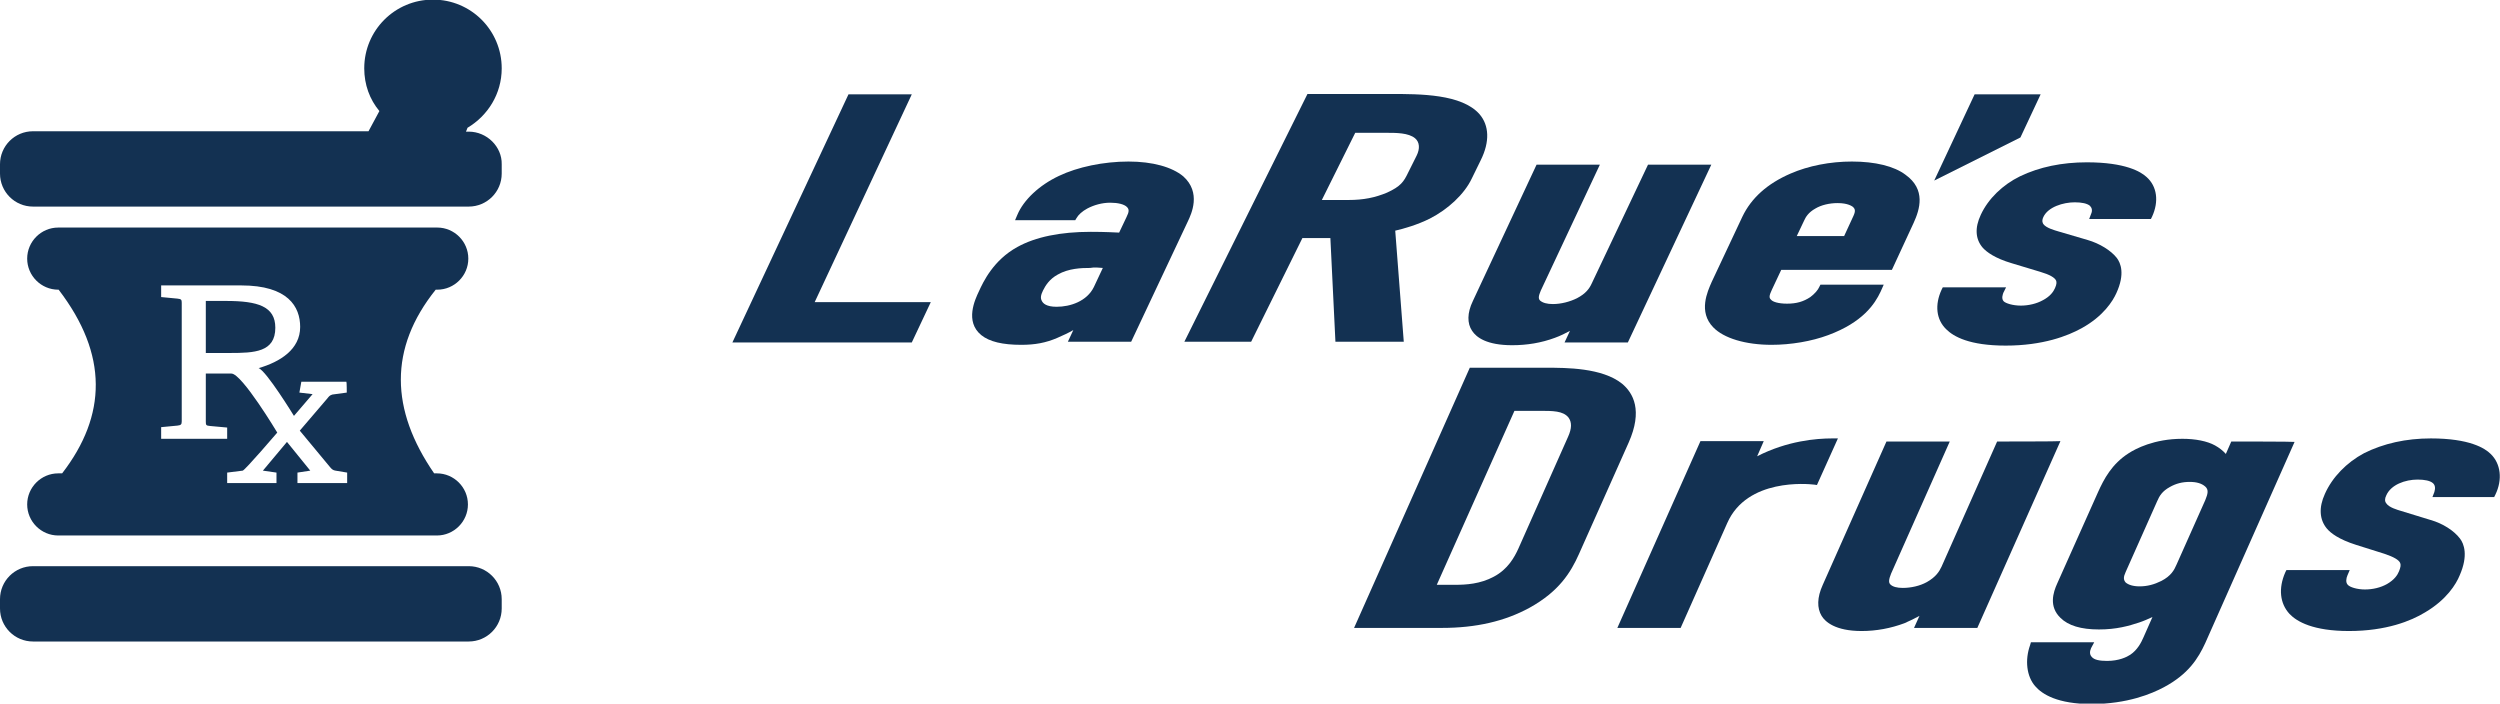 <?xml version="1.0" encoding="utf-8"?>
<!-- Generator: Adobe Illustrator 28.2.0, SVG Export Plug-In . SVG Version: 6.00 Build 0)  -->
<svg version="1.1" id="Layer_2_00000088101052357189481340000003607685123055000211_"
	 xmlns="http://www.w3.org/2000/svg" xmlns:xlink="http://www.w3.org/1999/xlink" x="0px" y="0px" viewBox="0 0 643.8 181.2"
	 style="enable-background:new 0 0 643.8 181.2;" xml:space="preserve">
<style type="text/css">
	.st0{fill:#133152;}
</style>
<path class="st0" d="M8.5,145.8h112.2c4.7,0,8.5,3.8,8.5,8.5v2.4c0,4.7-3.8,8.5-8.5,8.5H8.5c-4.7,0-8.5-3.8-8.5-8.5v-2.4
	C0,149.6,3.8,145.8,8.5,145.8z"/>
<path class="st0" d="M120.7,33.9h-0.7l0.4-1c5.2-3.1,8.8-8.7,8.8-15.3c0-9.8-7.9-17.7-17.7-17.7c-9.8,0-17.7,7.9-17.7,17.7
	c0,4.2,1.4,8,3.9,11l-2.8,5.2H8.5c-4.7,0-8.5,3.8-8.5,8.5v2.4c0,4.7,3.8,8.5,8.5,8.5h112.2c4.7,0,8.5-3.8,8.5-8.5v-2.4
	C129.3,37.8,125.4,33.9,120.7,33.9z"/>
<g>
	<path class="st0" d="M112.5,121.9h-0.7c-11.3-16.4-11.7-32.2,0.4-47.3h0.4c4.4,0,8-3.6,8-8s-3.6-8-8-8H15c-4.4,0-8,3.6-8,8
		s3.6,8,8,8h0.1C27.9,91.3,27.5,107,16,121.9h-1c-4.4,0-8,3.6-8,8v0c0,4.4,3.6,8,8,8h97.5c4.4,0,8-3.6,8-8v0
		C120.5,125.5,116.9,121.9,112.5,121.9z M89.3,101.1l-3.7,0.5c-0.7,0.2-0.9,0.5-1.3,1l-7.1,8.3l7.8,9.4c0.5,0.6,0.8,0.8,1.4,0.9
		l3,0.5v2.7H76.6v-2.7l3.3-0.5l-6-7.4l-6.2,7.4l3.5,0.5v2.7H58.5v-2.7l4-0.5c0.6-0.1,8.9-9.8,8.9-9.8s-9.1-15.2-11.8-15.2H53v12.4
		c0,0.9,0.1,1,1.1,1.1l4.4,0.4v2.9h-17V110l4.2-0.4c0.9-0.1,1.1-0.3,1.1-1.1V78c0-0.8-0.1-1-1.1-1.1l-4.2-0.4v-3h20.6
		c12.1,0,15.2,5.5,15.2,10.7c0,5.8-5.2,9-10.7,10.6c2,0.7,9.1,12.3,9.1,12.3l4.8-5.6l-3.4-0.4l0.5-2.8h11.6
		C89.3,98.3,89.3,101.1,89.3,101.1z"/>
	<path class="st0" d="M70.9,84.4c0-5.5-4.5-6.9-12.7-6.9H53v13.4h6.2C65.5,90.9,70.9,90.7,70.9,84.4z"/>
</g>
<g>
	<polygon class="st0" points="234.8,24.3 218.5,24.3 188.6,88.2 234.8,88.2 239.7,77.8 209.8,77.8 	"/>
	<path class="st0" d="M304.7,45.4c-2.9-2.4-7.9-3.8-14.1-3.8c-6.4,0-13.1,1.4-17.9,3.7c-5.1,2.4-9.1,6.2-10.7,10l-0.6,1.4h15.5
		l0.3-0.5c0.5-0.9,1.5-1.8,2.8-2.5c1.7-0.9,3.8-1.5,5.9-1.5c2,0,3.6,0.4,4.3,1.1c0.6,0.6,0.6,1.2-0.1,2.6l-1.9,4
		c-3.9-0.2-6.3-0.2-7.3-0.2c-7.8,0-14.2,1.3-18.9,3.9c-6.2,3.4-8.8,9-9.9,11.4c-1,2.1-3.7,7.8,0.6,11.3c2.1,1.7,5.5,2.5,10.3,2.5
		c3.5,0,6.3-0.5,9.3-1.8c1.4-0.6,2.9-1.3,4.1-2l-1.4,3h16.3L305.9,57C306.8,55.1,309.4,49.6,304.7,45.4z M284,69l-2.3,4.9
		c-1.8,3.7-6.1,5.1-9.6,5.1c-2.7,0-3.5-0.9-3.8-1.5c-0.4-0.7-0.3-1.5,0.3-2.7c0.6-1.2,1.6-2.9,3.8-4.1c2.8-1.6,6.1-1.7,8.3-1.7
		C281.8,68.8,282.9,68.9,284,69z"/>
	<path class="st0" d="M359.3,59.4c2.2-0.5,5.7-1.5,8.9-3.1c4.7-2.4,8.9-6.3,10.8-10.3l2.3-4.7c2.4-4.8,2.2-9-0.3-11.9
		c-4.6-5.2-15.2-5.2-23-5.2l-21.3,0l-31.7,63.8h17.2l13.2-26.7h7.2l1.3,26.7h17.6L359.3,59.4z M364.8,40.1l-2.2,4.4
		c-1.1,2.3-1.9,3.5-5.4,5.1c-3.1,1.3-6.1,1.9-9.9,1.9h-6.9l8.6-17.3l7.9,0c2.7,0,5.8,0,7.5,1.4C365.6,36.6,365.7,38.3,364.8,40.1z"
		/>
	<path class="st0" d="M379.1,85.2c1.1,1.7,3.8,3.7,10.3,3.7c3.8,0,7.5-0.6,11-1.9c1.4-0.5,2.8-1.2,3.9-1.8l-1.4,3h16.3l21.5-45.8
		h-16.3L409.9,73c-0.6,1.3-1.5,2.6-3.8,3.8c-1.8,0.9-4.1,1.5-6.2,1.5c-1.5,0-2.6-0.3-3.3-0.9c-0.5-0.5-0.4-1.2,0.2-2.6l15.2-32.4
		h-16.3l-16.4,35.1C377.8,80.6,377.8,83.3,379.1,85.2z"/>
	<path class="st0" d="M441.2,84.3c2.7,2.8,8.3,4.5,15,4.5c5,0,10.3-0.9,14.6-2.5c8.9-3.3,12-8,13.5-11.2l0.8-1.8h-16.3l-0.3,0.6
		c-0.3,0.7-1.1,1.7-2.3,2.6c-1.8,1.2-3.6,1.7-6,1.7c-2.3,0-3.7-0.5-4.1-1c-0.6-0.5-0.5-1.1,0.2-2.6l2.4-5.1h28.5l5.6-12.1
		c1.6-3.5,3.2-8.6-2.1-12.4c-2.9-2.2-7.8-3.4-13.8-3.4c-5.6,0-11.2,1.1-15.8,3.1c-6,2.6-10.1,6.3-12.4,11.1l-7.9,16.8
		C439.7,75.1,437.3,80.3,441.2,84.3z M467.5,53.7c1.5-0.9,3.6-1.4,5.7-1.4c2.7,0,3.7,0.8,4,1c0.5,0.5,0.7,1,0.1,2.3l-2.4,5.2h-12.2
		l1.9-4C465,55.9,465.7,54.7,467.5,53.7z"/>
	<polygon class="st0" points="525.5,24.3 508.5,24.3 498.1,46.5 520.3,35.4 	"/>
	<path class="st0" d="M510.1,55.3c-1.6,3.4-1.4,6.3,0.5,8.5c1,1.1,3.1,2.7,7.5,4l7.3,2.2c2.4,0.7,3.8,1.5,4.1,2.3
		c0.1,0.3,0.2,0.8-0.3,1.9c-0.4,0.9-1.2,2.1-3.1,3.1c-1.6,0.9-3.7,1.4-5.7,1.4c-2.1,0-3.9-0.6-4.4-1.1c-0.7-0.7-0.2-1.9-0.1-2.2
		l0.7-1.4h-16.3l-0.3,0.6c-1.8,3.9-1.4,7.7,1.2,10.2c1.9,1.9,6,4.2,15.3,4.2c9.6,0,16-2.5,19.6-4.5c5.6-3.1,8-7,8.9-9
		c2.3-5,1.1-7.8,0.1-9.1c-1.5-1.9-4.4-3.7-7.5-4.6l-7.5-2.2c-1-0.3-3.2-0.9-3.9-1.9c-0.1-0.2-0.5-0.7,0-1.8c1.2-2.6,5.1-3.8,8.1-3.8
		c1.8,0,3.2,0.3,3.9,0.9c0.5,0.5,0.7,1.2,0.3,2.1l-0.5,1.3h15.9l0.3-0.6c1.8-3.9,1.3-7.8-1.4-10.2c-1.5-1.4-5.5-3.8-15.4-3.8
		c-6.4,0-12.2,1.2-17.2,3.6C515.7,47.6,512,51.2,510.1,55.3z"/>
	<path class="st0" d="M417.7,98.8c-5.1-4.1-14.4-4.1-19.5-4.1h-19.7l-29.8,67h22.6c8.8,0,16.2-1.7,22.6-5.2
		c7.6-4.2,10.6-9.1,12.7-13.8l12.8-28.7C423.1,105.7,420.6,101.2,417.7,98.8z M384.7,148.5c-3.5,1.9-7.2,2.1-10,2.1H370l20-44.8h6.5
		c3.4,0,6,0,7.4,1.7c0.9,1.2,0.9,2.8-0.1,5l-12.8,28.8C390,143.5,388.3,146.6,384.7,148.5z"/>
	<path class="st0" d="M471.8,112.9c-4,0-11.5,0.6-19.3,4.6l1.7-3.9h-16.3l-21.4,48.1h16.3l12-27c5.1-11.6,20.7-10.1,22.4-9.9
		l0.7,0.1l5.4-12C473.3,112.9,471.8,112.9,471.8,112.9z"/>
	<path class="st0" d="M514.3,113.7L500,145.9c-0.6,1.3-1.5,2.7-3.8,4c-1.8,1-4.1,1.5-6.2,1.5c-1.5,0-2.6-0.3-3.2-0.9
		c-0.5-0.5-0.4-1.3,0.2-2.8l15.1-34h-16.3l-16.4,36.9c-1.5,3.3-1.5,6-0.3,8c0.9,1.5,3.5,3.9,10.3,3.9c3.8,0,7.5-0.7,11-2
		c1.4-0.6,2.8-1.3,3.9-1.9l-1.4,3.1h16.3l21.4-48.1C530.6,113.7,514.3,113.7,514.3,113.7z"/>
	<path class="st0" d="M574.6,113.7l-1.4,3.2c-0.7-0.8-1.7-1.6-2.8-2.2c-2-1.1-5-1.7-8.4-1.7c-7.3,0-12.1,2.6-13.8,3.7
		c-4.4,2.8-6.4,6.7-7.9,10l-10.5,23.5c-1.1,2.4-2.2,6,0.8,8.9c2,2,5.3,3,9.9,3c4.5,0,7.7-0.9,10.4-1.8c1.2-0.4,2.3-0.9,3.4-1.4
		l-2.3,5.2c-0.6,1.4-1.6,3.3-3.4,4.5c-0.9,0.6-2.9,1.6-6,1.6c-2,0-3.3-0.3-3.9-1c-0.6-0.6-0.6-1.4-0.2-2.3l0.8-1.5H523l-0.2,0.7
		c-1.4,3.9-0.9,8.1,1.3,10.6c1.8,2.1,5.8,4.6,14.5,4.6c9.3,0,15.6-2.7,18.6-4.3c6.4-3.4,8.9-7.5,10.7-11.4l23-51.8
		C590.9,113.7,574.6,113.7,574.6,113.7z M567.9,128.8l-7.4,16.6c-0.6,1.4-1.4,2.9-3.9,4.2c-1.8,0.9-3.6,1.4-5.6,1.4
		c-1.7,0-2.9-0.4-3.6-1c-0.6-0.7-0.6-1.4,0-2.7l8.1-18.2c0.6-1.4,1.3-2.6,3.3-3.7c1.6-0.9,3.2-1.3,5.1-1.3c1.8,0,3.1,0.4,4,1.2
		C568.8,126.1,568.6,127.1,567.9,128.8z"/>
	<path class="st0" d="M641.4,116.9c-1.5-1.5-5.5-4-15.4-4c-6.4,0-12.2,1.3-17.2,3.8c-4.5,2.4-8.2,6.2-10.1,10.5
		c-1.6,3.5-1.4,6.6,0.5,8.9c1,1.2,3.1,2.8,7.5,4.2l7.3,2.3c2.4,0.8,3.8,1.6,4.1,2.4c0.2,0.5,0.1,1.1-0.3,2.1c-0.4,1-1.2,2.2-3.1,3.3
		c-1.6,0.9-3.6,1.4-5.7,1.4c-2,0-3.9-0.6-4.4-1.2c-0.6-0.6-0.4-1.7-0.1-2.4l0.6-1.4h-16.3l-0.3,0.6c-1.8,4.1-1.4,8,1.1,10.7
		c1.9,2,6.1,4.4,15.3,4.4c9.6,0,16-2.6,19.6-4.8c5.6-3.3,8-7.3,8.9-9.5c2.3-5.2,1.1-8.2,0.1-9.5c-1.5-2-4.4-3.9-7.6-4.8l-7.5-2.3
		c-1-0.3-3.2-0.9-3.9-2c-0.4-0.5-0.4-1.2,0-2c1.2-2.8,4.9-4.1,8.1-4.1c1.8,0,3.2,0.3,3.9,0.9c0.6,0.5,0.7,1.3,0.4,2.3l-0.5,1.3h15.9
		l0.3-0.6C644.5,123.5,644,119.4,641.4,116.9z"/>
</g>
</svg>
